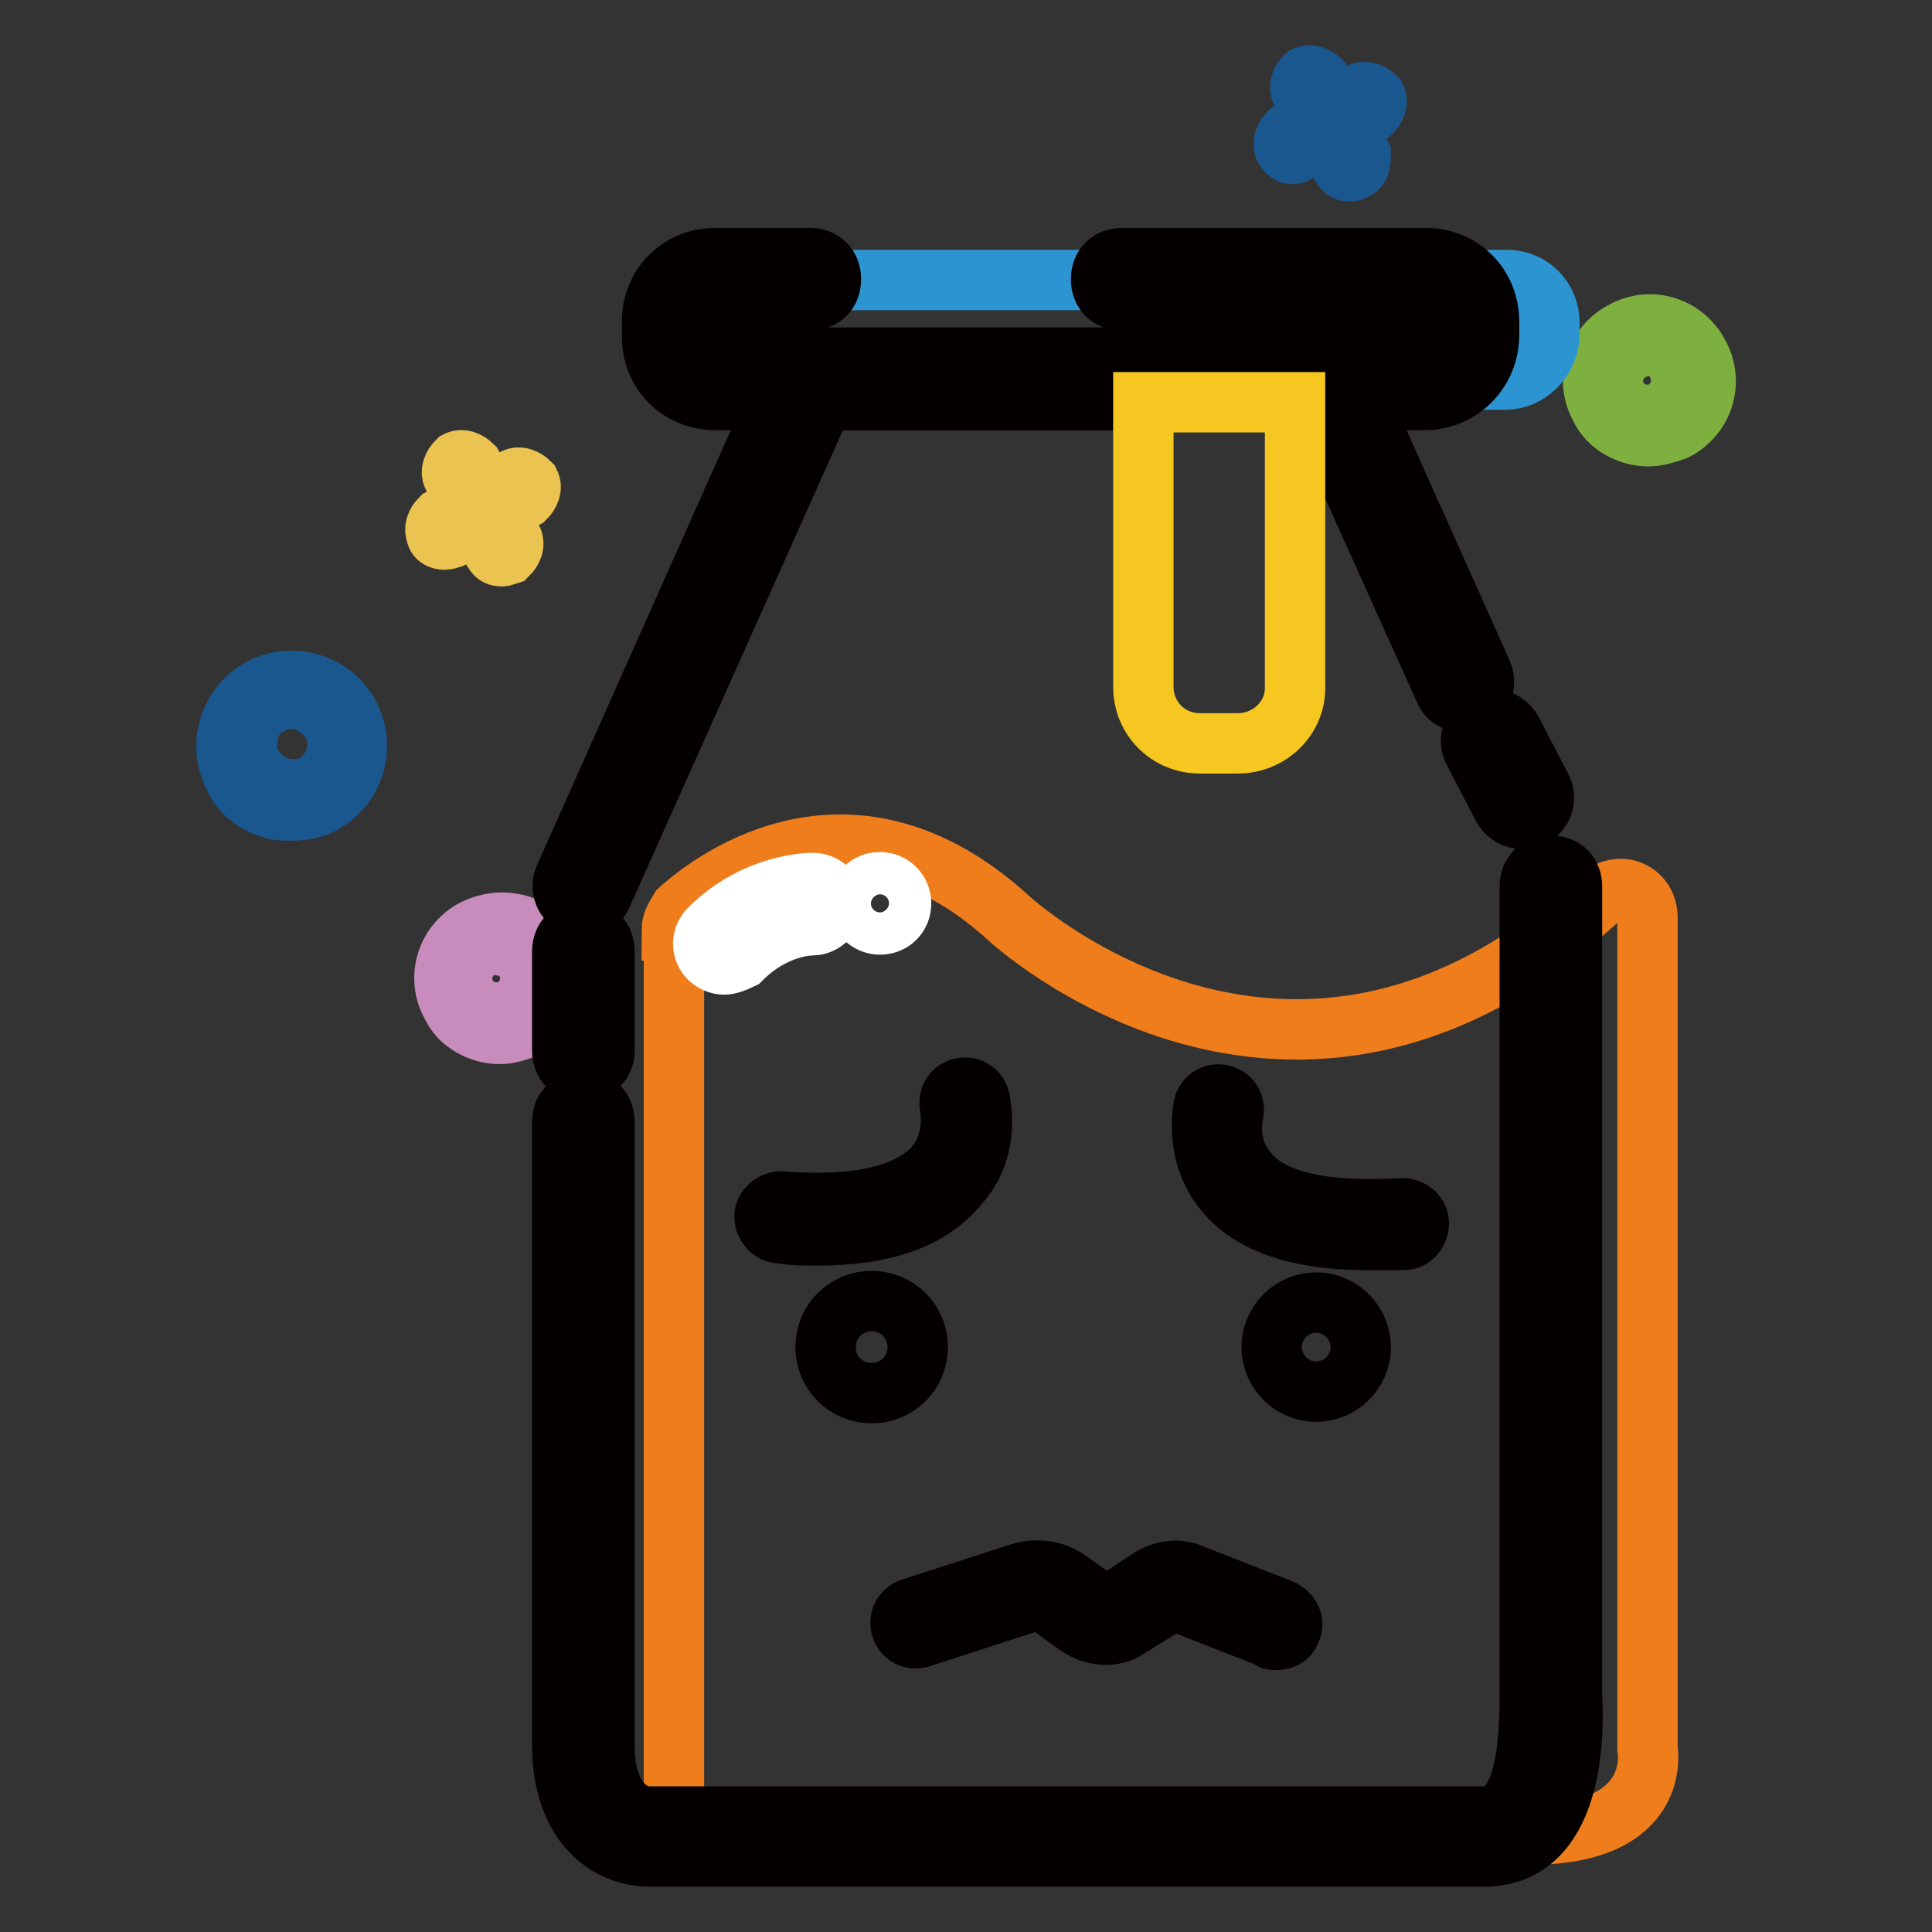 <?xml version="1.0" encoding="utf-8"?>
<!-- Svg Vector Icons : http://www.onlinewebfonts.com/icon -->
<!DOCTYPE svg PUBLIC "-//W3C//DTD SVG 1.1//EN" "http://www.w3.org/Graphics/SVG/1.1/DTD/svg11.dtd">
<svg version="1.1" xmlns="http://www.w3.org/2000/svg" xmlns:xlink="http://www.w3.org/1999/xlink" x="0px" y="0px" viewBox="0 0 256 256" enable-background="new 0 0 256 256" xml:space="preserve">
<rect x="0" y="0" width="256" height="256" fill="#333333" stroke="none"/>
<g> <path stroke-width="8" fill-opacity="0" stroke="#1a578e"  d="M38.5,107.4c-0.8,0-1.7,0-2.5-0.3c-2.2-0.6-4.2-2.2-5-4.2c-2.2-4.2-0.6-9.5,3.6-11.7 c4.2-2.2,9.5-0.6,11.7,3.6c2.2,4.2,0.6,9.5-3.6,11.7C41.6,107.1,40.2,107.4,38.5,107.4z M38.5,92.6c-0.8,0-2,0.3-2.8,0.8 c-1.4,0.8-2.5,2-2.8,3.6c-0.3,1.7-0.3,3.1,0.6,4.5c1.7,2.8,5,3.9,8.1,2.5c2.8-1.7,3.9-5,2.5-8.1C42.7,93.8,40.8,92.6,38.5,92.6z  M171.3,20.4c-0.6,0-0.8-0.3-1.1-0.8c-0.3-0.6,0-1.4,0.6-2l9.5-5.3c0.6-0.3,1.4,0,2,0.6c0.3,0.6,0,1.4-0.6,2l-9.8,5.3 C171.6,20.4,171.3,20.4,171.3,20.4z"/> <path stroke-width="8" fill-opacity="0" stroke="#1a578e"  d="M178.8,22.7c-0.6,0-0.8-0.3-1.1-0.8l-5.3-9.8c-0.3-0.6,0-1.4,0.6-2c0.6-0.3,1.4,0,2,0.6l5.3,9.8 c0,0.8,0,1.7-0.8,2C179.1,22.7,179.1,22.7,178.8,22.7L178.8,22.7z"/> <path stroke-width="8" fill-opacity="0" stroke="#7eb03f"  d="M218.4,57.8c-2.5,0-5.3-1.4-6.4-3.9c-2-3.6-0.6-8.1,3.1-10c3.6-2,8.1-0.6,10,3.1c2,3.6,0.6,8.1-3.1,10 C220.6,57.5,219.5,57.8,218.4,57.8L218.4,57.8z M218.4,45.8c-0.8,0-1.4,0.3-2.2,0.6c-2.2,1.1-3.1,3.9-2,6.1s3.9,3.1,6.1,2 c2.2-1.1,3.1-3.9,2-6.1C221.5,46.6,220.1,45.8,218.4,45.8z"/> <path stroke-width="8" fill-opacity="0" stroke="#ebc350"  d="M58.9,71.5c-0.6,0-1.1-0.3-1.1-0.8c-0.3-0.6,0-1.4,0.6-2l9.8-5.3c0.6-0.3,1.4,0,2,0.6c0.3,0.6,0,1.4-0.6,2 l-9.8,5.3C59.2,71.5,58.9,71.5,58.9,71.5z"/> <path stroke-width="8" fill-opacity="0" stroke="#ebc350"  d="M66.4,73.7c-0.6,0-0.8-0.3-1.1-0.8L60,63.1c-0.3-0.6,0-1.4,0.6-2c0.6-0.3,1.4,0,2,0.6l5.3,9.8 c0.3,0.6,0,1.4-0.6,2C66.7,73.7,66.7,73.7,66.4,73.7L66.4,73.7z"/> <path stroke-width="8" fill-opacity="0" stroke="#c88cbc"  d="M66.2,137c-2.5,0-5.3-1.4-6.4-3.9c-2-3.6-0.6-8.1,3.1-10c1.7-0.8,3.6-1.1,5.6-0.6s3.3,2,4.5,3.6 c2,3.6,0.6,8.1-3.1,10C68.4,136.7,67.3,137,66.2,137z M65.9,125c-0.8,0-1.4,0.3-2.2,0.6c-2.2,1.1-3.1,3.9-2,6.1 c1.1,2.2,3.9,3.1,6.1,2c2.2-1.1,3.1-3.9,2-6.1c-0.6-1.1-1.7-2-2.8-2.2C67,125,66.4,125,65.9,125z"/> <path stroke-width="8" fill-opacity="0" stroke="#2d94d2"  d="M199.4,50.3h-93.7c-3.1,0-5.6-2.5-5.6-5.6v-2c0-3.1,2.5-5.6,5.6-5.6h94c3.1,0,5.6,2.5,5.6,5.6v2 C205,47.8,202.5,50.3,199.4,50.3z"/> <path stroke-width="8" fill-opacity="0" stroke="#ef7d1c"  d="M89,123.3c0-1.1,0.6-2,1.1-2.8c4.7-4.2,22.9-17.6,43.5,1.1c0,0,37.6,35.1,78.6-2.8c2.5-2.2,6.1-0.6,6.1,2.8 v110.1c0,0,2.2,11.4-15.6,11.4H92.9c-2,0-3.6-1.7-3.6-3.6V123.3H89z"/> <path stroke-width="8" fill-opacity="0" stroke="#040000"  d="M188.8,53h-94c-4.7,0-8.4-3.6-8.4-8.4v-2c0-4.7,3.6-8.4,8.4-8.4h12.5c1.7,0,2.8,1.1,2.8,2.8 c0,1.7-1.1,2.8-2.8,2.8H94.9c-1.7,0-2.8,1.1-2.8,2.8v2c0,1.7,1.1,2.8,2.8,2.8h94c1.7,0,2.8-1.1,2.8-2.8v-2c0-1.7-1.1-2.8-2.8-2.8 h-40.2c-1.7,0-2.8-1.1-2.8-2.8c0-1.7,1.1-2.8,2.8-2.8h40.2c4.7,0,8.4,3.6,8.4,8.4v2C197.2,49.4,193.3,53,188.8,53z"/> <path stroke-width="8" fill-opacity="0" stroke="#040000"  d="M77.3,120.2c-0.3,0-0.8,0-1.1-0.3c-1.4-0.6-2-2.2-1.4-3.6l30.7-68.9h72.2l18.7,41.8c0.6,1.4,0,3.1-1.4,3.6 c-1.4,0.6-3.1,0-3.6-1.4L174.1,53h-65l-29.3,65.5C79.3,119.7,78.1,120.2,77.3,120.2z M196.6,246H86.2c-5.9,0-11.7-4.5-11.7-14.8 v-82.5c0-1.7,1.1-2.8,2.8-2.8c1.7,0,2.8,1.1,2.8,2.8v82.8c0,5.6,2.5,9.2,6.1,9.2h110.4c4.2,0,6.1-5.3,6.1-15.9V117.5 c0-1.7,1.1-2.8,2.8-2.8c1.7,0,2.8,1.1,2.8,2.8v107.1C208.6,229.8,208.6,246,196.6,246L196.6,246z"/> <path stroke-width="8" fill-opacity="0" stroke="#ffffff"  d="M96,127.8c-0.8,0-1.4-0.3-2-0.8c-1.1-1.1-1.1-2.8,0-3.9c6.1-6.1,13.4-6.1,13.7-6.1c1.7,0,2.8,1.4,2.8,2.8 c0,1.4-1.4,2.8-2.8,2.8c-0.3,0-5,0-9.5,4.5C97.4,127.5,96.5,127.8,96,127.8z"/> <path stroke-width="8" fill-opacity="0" stroke="#ffffff"  d="M113.8,119.7c0,1.5,1.2,2.8,2.8,2.8s2.8-1.2,2.8-2.8c0-1.5-1.2-2.8-2.8-2.8S113.8,118.1,113.8,119.7z"/> <path stroke-width="8" fill-opacity="0" stroke="#040000"  d="M77.3,142c-1.7,0-2.8-1.1-2.8-2.8v-13.1c0-1.7,1.1-2.8,2.8-2.8c1.7,0,2.8,1.1,2.8,2.8v13.1 C80.1,140.9,78.7,142,77.3,142z M201.7,108.5c-1.1,0-2-0.6-2.5-1.4l-3.9-7.5c-0.8-1.4-0.3-3.1,1.1-3.9c1.4-0.8,3.1-0.3,3.9,1.1 l3.9,7.5c0.8,1.4,0.3,3.1-1.1,3.9C202.5,108.5,202.2,108.5,201.7,108.5L201.7,108.5z"/> <path stroke-width="8" fill-opacity="0" stroke="#f5c720"  d="M164,98.5h-5c-4.2,0-7.5-3.3-7.5-7.5V53.3h20.1v37.9C171.6,95.2,168.2,98.5,164,98.5z"/> <path stroke-width="8" fill-opacity="0" stroke="#040000"  d="M181,164.3c-8.9,0-15.3-2.2-18.7-6.4c-4.2-5-2.8-11.2-2.8-11.4c0.3-1.1,1.4-1.7,2.5-1.4 c1.1,0.3,1.7,1.4,1.4,2.5c0,0.3-1.1,4.2,2,7.8c3.3,3.9,10.3,5.3,20.4,4.7c1.1,0,2.2,0.8,2.2,2c0,1.1-0.8,2.2-2,2.2H181L181,164.3z" /> <path stroke-width="8" fill-opacity="0" stroke="#040000"  d="M168.5,178.5c0,3.2,2.6,5.9,5.9,5.9c3.2,0,5.9-2.6,5.9-5.9c0,0,0,0,0,0c0-3.2-2.6-5.9-5.9-5.9 S168.5,175.3,168.5,178.5C168.5,178.5,168.5,178.5,168.5,178.5z"/> <path stroke-width="8" fill-opacity="0" stroke="#040000"  d="M108.3,163.7c-1.7,0-3.3,0-5-0.3c-1.1,0-2-1.1-2-2.2s1.1-2,2.2-2c10,0.8,17-0.8,20.4-4.7 c2.8-3.3,2-7.5,2-7.8c-0.3-1.1,0.3-2.2,1.4-2.5s2.2,0.3,2.5,1.4c0,0.3,1.7,6.4-2.8,11.4C123.3,161.5,117.2,163.7,108.3,163.7z"/> <path stroke-width="8" fill-opacity="0" stroke="#040000"  d="M109.4,178.5c0,3.4,2.7,6.1,6.1,6.1s6.1-2.7,6.1-6.1c0-3.4-2.7-6.1-6.1-6.1S109.4,175.1,109.4,178.5z"/> <path stroke-width="8" fill-opacity="0" stroke="#040000"  d="M169,217.3c-0.3,0-0.6,0-0.8-0.3l-12-4.7c-0.6-0.3-1.4-0.3-1.7,0.3l-5,3.1c-2,1.4-4.7,1.1-6.7-0.3l-3.9-2.8 c-0.8-0.6-1.7-0.6-2.5-0.3l-14.5,4.7c-1.1,0.3-2.2-0.3-2.5-1.4c-0.3-1.1,0.3-2.2,1.4-2.5l14.5-4.7c2.2-0.6,4.5-0.3,6.4,1.1l3.9,2.8 c0.6,0.3,1.4,0.6,2,0l4.7-3.1c1.7-1.1,3.9-1.4,5.6-0.6l12,4.7c1.1,0.6,1.7,1.7,1.1,2.8C170.7,217,169.9,217.3,169,217.3L169,217.3z "/></g>
</svg>